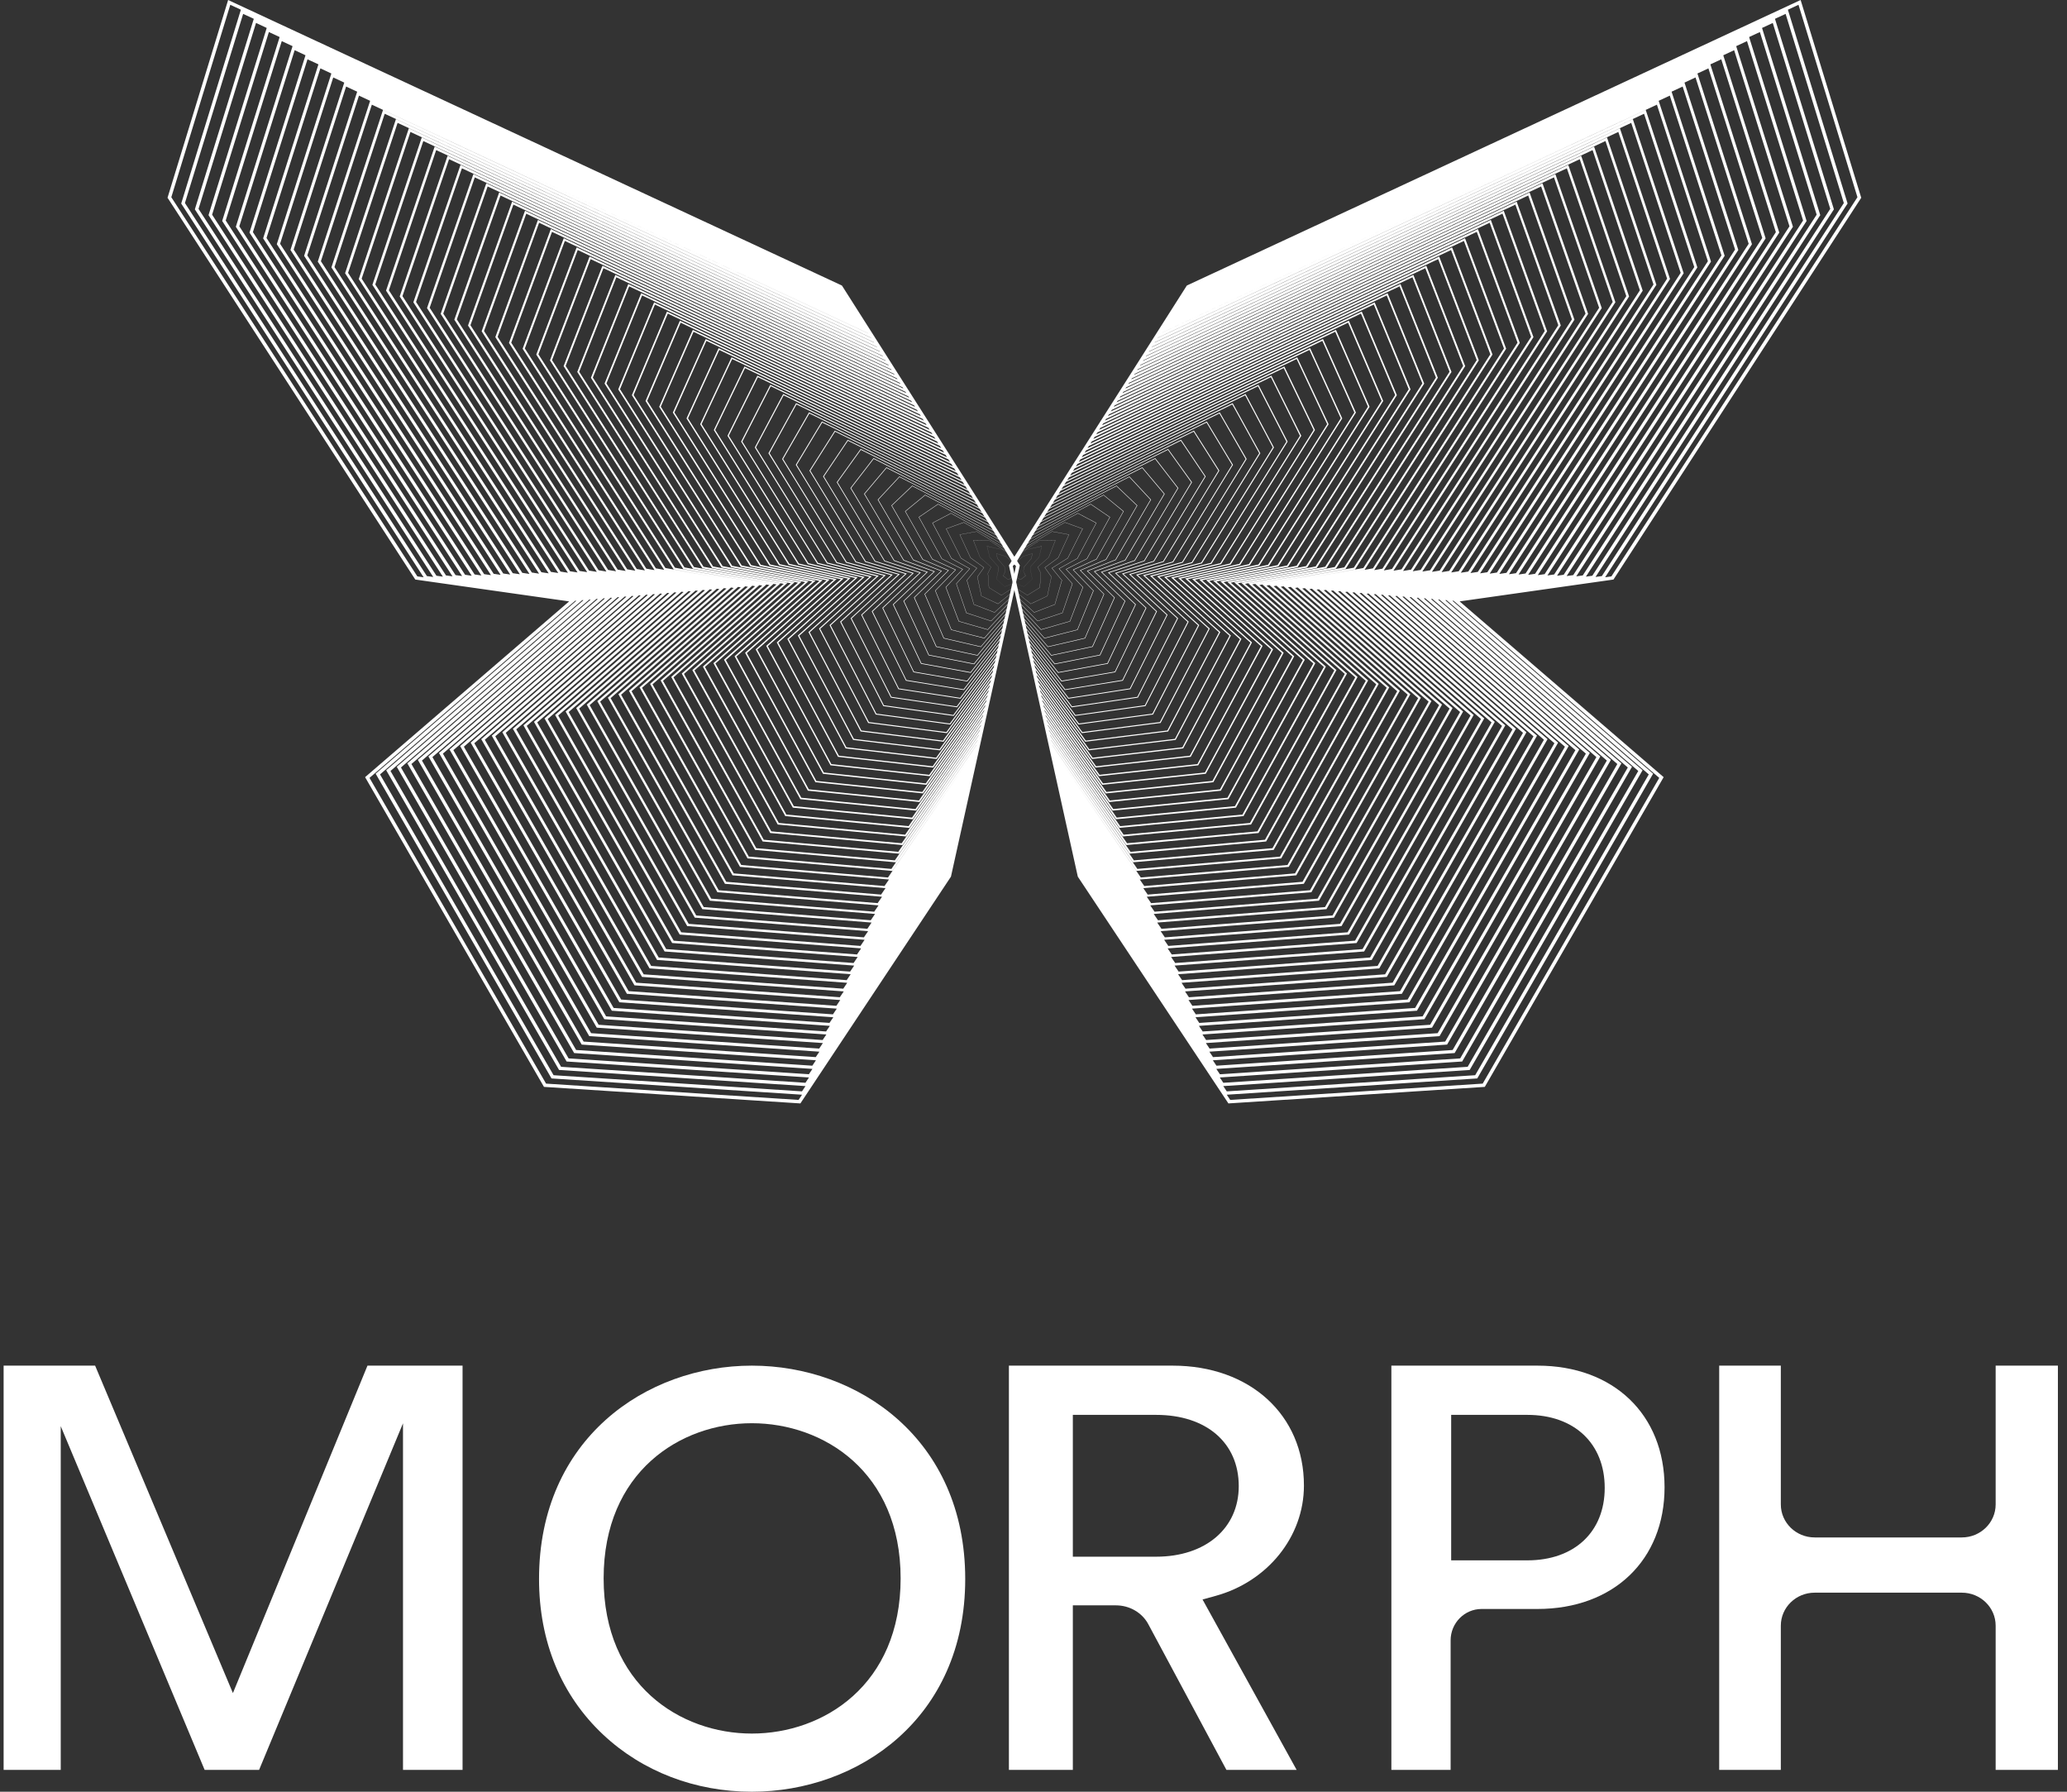 <svg width="60" height="52" viewBox="0 0 60 52" fill="none" xmlns="http://www.w3.org/2000/svg">
<rect x="0" y="0" width="60" height="52" fill="#333333" stroke="none"/>
<path fill-rule="evenodd" clip-rule="evenodd" d="M29.382 16.943L29.168 17.026L28.925 16.807L28.983 16.539L28.973 16.44L28.728 16.167L28.653 15.854L29.1 15.956L29.236 16.064L29.274 16.127L29.391 16.32L29.193 16.145L28.923 16.064L28.922 16.063L28.952 16.208L29.162 16.455L29.183 16.575L29.119 16.71L29.118 16.711L29.266 16.825L29.266 16.825L29.428 16.734L29.416 16.788L29.382 16.943ZM29.349 17.093L29.069 17.274L28.708 17.052L28.678 16.64L28.768 16.456L28.767 16.455L28.451 16.177L28.258 15.686L28.726 15.692L29.198 16.002L29.218 16.033L29.223 16.041L29.234 16.061L29.1 15.955L28.65 15.851L28.651 15.853L28.727 16.168L28.971 16.44L28.981 16.539L28.924 16.807L29.168 17.027L29.381 16.945L29.349 17.093ZM29.316 17.24L28.969 17.522L28.49 17.296L28.374 16.741L28.564 16.472L28.562 16.47L28.175 16.186L27.864 15.517L28.351 15.428L29.134 15.896L29.162 15.94L29.195 15.995L28.727 15.689L28.253 15.682L28.254 15.685L28.449 16.178L28.765 16.456L28.675 16.639L28.705 17.053L28.706 17.054L29.069 17.278L29.07 17.277L29.348 17.097L29.316 17.24ZM29.284 17.386L28.869 17.77L28.272 17.54L28.07 16.841L28.36 16.488L28.357 16.486L27.898 16.196L27.469 15.348L27.977 15.165L29.063 15.778L29.118 15.869L29.129 15.887L28.352 15.423L28.351 15.424L27.857 15.514L27.858 15.516L28.171 16.19L28.557 16.473L28.369 16.739L28.369 16.741L28.486 17.299L28.487 17.299L28.97 17.528L28.971 17.527L29.314 17.248L29.284 17.386ZM29.252 17.53L28.769 18.019L28.055 17.784L27.765 16.942L28.156 16.504L28.152 16.502L27.621 16.205L27.075 15.18L27.604 14.901L28.988 15.656L29.003 15.68L29.052 15.761L29.056 15.767L27.978 15.158L27.976 15.158L27.46 15.345L27.462 15.348L27.893 16.2L27.894 16.201L28.35 16.489L28.062 16.84L28.063 16.842L28.267 17.544L28.268 17.545L28.871 17.778L28.872 17.776L29.282 17.397L29.252 17.53ZM29.22 17.674L28.67 18.267L27.837 18.028L27.461 17.043L27.952 16.52L27.946 16.517L27.344 16.215L26.68 15.011L27.23 14.637L28.911 15.531L28.911 15.532L28.98 15.642L27.604 14.892L27.602 14.893L27.064 15.176L27.065 15.18L27.615 16.211L27.616 16.212L28.143 16.506L27.756 16.94L27.757 16.942L28.048 17.79L28.05 17.791L28.772 18.028L28.773 18.026L29.249 17.546L29.22 17.674ZM29.188 17.817L28.57 18.515L27.619 18.272L27.156 17.143L27.748 16.536L27.741 16.532L27.067 16.224L26.285 14.842L26.856 14.374L28.833 15.405L28.85 15.433L28.901 15.515L27.229 14.626L27.227 14.627L26.667 15.008L26.669 15.011L27.337 16.222L27.339 16.222L27.936 16.523L27.449 17.041L27.45 17.043L27.829 18.036L27.832 18.036L28.673 18.278L28.675 18.276L29.216 17.693L29.188 17.817ZM29.157 17.959L28.47 18.764L27.401 18.516L26.852 17.244L27.544 16.552L27.535 16.548L26.791 16.233L25.891 14.673L26.483 14.11L28.754 15.278L28.821 15.386L26.855 14.36L26.852 14.362L26.27 14.839L26.273 14.843L27.059 16.233L27.061 16.234L27.729 16.539L27.143 17.141L27.145 17.144L27.61 18.281L27.613 18.282L28.574 18.528L28.576 18.525L29.184 17.839L29.157 17.959ZM29.125 18.102L28.37 19.012L27.183 18.76L26.548 17.344L27.34 16.568L27.33 16.564L26.514 16.243L25.496 14.504L26.109 13.846L28.675 15.15L28.737 15.25L28.741 15.256L26.48 14.094L26.477 14.097L25.874 14.671L25.877 14.675L26.781 16.243L26.784 16.244L27.521 16.556L26.837 17.241L26.838 17.245L27.391 18.527L27.394 18.528L28.475 18.778L28.477 18.775L29.151 17.986L29.125 18.102ZM29.094 18.244L28.27 19.26L26.965 19.004L26.244 17.445L27.137 16.584L27.125 16.579L26.237 16.252L25.101 14.335L25.735 13.583L28.594 15.021L28.598 15.027L28.659 15.126L26.105 13.828L26.102 13.832L25.478 14.502L25.48 14.507L26.504 16.254L26.506 16.256L27.314 16.573L26.53 17.341L26.532 17.346L27.172 18.773L27.176 18.773L28.376 19.028L28.379 19.024L29.119 18.132L29.094 18.244ZM29.063 18.386L28.171 19.508L26.747 19.248L25.94 17.546L26.933 16.599L26.919 16.595L25.96 16.261L24.707 14.166L25.361 13.319L28.514 14.893L28.578 14.995L25.731 13.562L25.727 13.567L25.081 14.334L25.084 14.338L26.226 16.265L26.229 16.266L27.107 16.59L26.224 17.442L26.226 17.447L26.954 19.018L26.958 19.019L28.277 19.278L28.28 19.274L29.086 18.278L29.063 18.386ZM29.031 18.527L28.071 19.757L26.529 19.492L25.635 17.646L26.729 16.616L26.713 16.61L25.683 16.271L24.312 13.997L24.988 13.056L28.433 14.763L28.462 14.809L28.496 14.863L25.356 13.296L25.352 13.302L24.685 14.165L24.688 14.17L25.948 16.276L25.951 16.277L26.899 16.607L25.918 17.542L26.734 19.264L26.739 19.265L28.178 19.528L28.182 19.523L29.054 18.424L29.031 18.527ZM29 18.668L27.971 20.005L26.311 19.736L25.331 17.747L26.525 16.631L26.508 16.626L25.406 16.28L23.917 13.829L24.614 12.792L28.352 14.634L28.413 14.732L24.982 13.03L24.977 13.037L24.288 13.997L24.292 14.002L25.67 16.287L25.673 16.288L26.692 16.624L25.611 17.642L25.614 17.648L26.516 19.509L26.52 19.51L28.079 19.778L28.083 19.773L29.022 18.57L29 18.668ZM28.969 18.809L27.871 20.253L26.093 19.98L25.026 17.848L26.322 16.647L26.303 16.641L25.13 16.289L23.523 13.66L24.241 12.528L28.271 14.505L28.287 14.531L28.292 14.539L28.331 14.6L24.607 12.765L24.602 12.772L23.892 13.828L23.895 13.834L25.392 16.298L25.396 16.299L26.484 16.641L25.305 17.742L25.308 17.749L26.297 19.755L26.302 19.756L27.981 20.027L27.984 20.022L28.99 18.716L28.969 18.809ZM28.938 18.951L27.771 20.501L25.875 20.224L24.722 17.948L26.118 16.663L24.852 16.299L23.128 13.491L23.867 12.264L28.189 14.375L28.197 14.388L28.247 14.468L24.232 12.499L24.227 12.507L23.496 13.659L23.499 13.665L25.114 16.309L25.119 16.31L26.277 16.657L24.998 17.843L25.002 17.85L26.078 20.001L26.084 20.002L27.881 20.278L27.886 20.272L28.957 18.861L28.938 18.951ZM28.906 19.092L27.672 20.75L25.657 20.468L24.418 18.049L25.914 16.679L25.892 16.672L24.576 16.308L22.733 13.322L23.494 12.001L28.107 14.245L28.131 14.283L28.165 14.336L23.858 12.233L23.852 12.242L23.099 13.491L23.103 13.497L24.836 16.32L24.841 16.321L26.07 16.674L24.692 17.943L24.696 17.951L25.859 20.246L25.865 20.247L27.783 20.527L27.787 20.521L28.925 19.007L28.906 19.092ZM28.875 19.233L27.572 20.998L25.44 20.712L24.114 18.149L25.711 16.695L25.686 16.688L24.299 16.318L22.339 13.153L23.12 11.737L28.025 14.115L28.053 14.16L28.081 14.204L23.483 11.967L23.477 11.977L22.703 13.322L22.707 13.329L24.558 16.33L24.564 16.332L25.862 16.691L24.386 18.043L24.39 18.051L25.64 20.492L25.647 20.493L27.683 20.778L27.688 20.771L28.893 19.152L28.875 19.233ZM28.844 19.374L27.472 21.246L25.222 20.956L23.809 18.25L25.507 16.71L25.481 16.703L24.022 16.327L21.944 12.984L22.747 11.474L27.943 13.985L27.993 14.064L27.997 14.071L23.108 11.701L23.102 11.713L22.306 13.154L22.31 13.161L24.281 16.341L24.286 16.343L25.654 16.708L24.079 18.143L24.084 18.153L25.421 20.738L25.428 20.738L27.585 21.027L27.59 21.021L28.861 19.297L28.844 19.374ZM28.813 19.514L27.372 21.494L25.004 21.2L23.505 18.35L25.303 16.726L23.745 16.336L21.549 12.816L22.373 11.21L27.861 13.855L27.897 13.913L27.913 13.938L22.734 11.435L21.91 12.986L21.914 12.992L24.003 16.352L24.009 16.354L25.447 16.725L23.773 18.243L23.778 18.253L25.202 20.983L25.21 20.984L27.486 21.277L27.491 21.27L28.828 19.443L28.813 19.514ZM28.782 19.655L27.273 21.743L24.786 21.444L23.201 18.451L25.099 16.742L25.07 16.735L23.468 16.345L21.155 12.646L22 10.947L27.778 13.725L27.829 13.805L22.359 11.169L22.352 11.183L21.513 12.817L21.518 12.824L23.725 16.363L23.731 16.364L25.239 16.742L23.466 18.344L23.472 18.354L24.983 21.229L24.992 21.23L27.387 21.527L27.393 21.52L28.796 19.588L28.782 19.655ZM28.75 19.796L27.173 21.991L24.568 21.688L22.897 18.552L24.896 16.757L24.864 16.75L23.191 16.355L20.76 12.478L21.626 10.683L27.696 13.594L27.745 13.672L21.984 10.903L21.977 10.918L21.117 12.648L21.122 12.656L23.447 16.374L23.454 16.375L25.032 16.759L23.16 18.444L23.166 18.455L24.764 21.474L24.773 21.475L27.288 21.777L27.294 21.769L28.765 19.733L28.75 19.796ZM28.719 19.937L27.073 22.239L24.35 21.932L22.593 18.652L24.692 16.773L22.914 16.364L20.365 12.309L21.253 10.419L27.613 13.464L27.614 13.466L27.661 13.54L21.61 10.637L21.602 10.653L20.721 12.48L20.725 12.488L23.169 16.385L23.176 16.386L24.825 16.776L22.854 18.544L22.86 18.556L24.546 21.72L24.555 21.721L27.189 22.027L27.195 22.019L28.732 19.878L28.719 19.937ZM28.688 20.077L26.973 22.487L24.132 22.176L22.288 18.753L24.489 16.789L24.453 16.781L22.637 16.374L19.971 12.14L20.879 10.156L27.53 13.333L27.577 13.407L21.235 10.371L21.227 10.388L20.324 12.312L20.329 12.32L22.891 16.396L22.899 16.397L24.617 16.793L22.547 18.645L22.554 18.657L24.326 21.965L24.336 21.966L27.09 22.277L27.096 22.268L28.7 20.024L28.688 20.077ZM28.657 20.217L26.873 22.736L23.914 22.42L21.984 18.853L24.285 16.805L24.248 16.797L22.36 16.383L19.576 11.971L20.505 9.892L27.447 13.202L27.492 13.274L20.86 10.105L20.852 10.123L19.928 12.143L19.933 12.151L22.613 16.406L22.621 16.408L24.409 16.809L22.241 18.745L22.248 18.758L24.108 22.211L24.118 22.212L26.991 22.527L26.998 22.518L28.668 20.169L28.657 20.217ZM28.626 20.358L26.773 22.984L23.696 22.664L21.68 18.954L24.082 16.821L24.042 16.812L22.084 16.392L19.181 11.802L20.132 9.629L27.364 13.072L27.407 13.14L20.485 9.84L20.477 9.858L19.531 11.974L19.537 11.983L22.335 16.417L22.344 16.419L24.202 16.827L21.934 18.845L21.942 18.858L23.889 22.457L23.899 22.458L26.892 22.777L26.899 22.768L28.636 20.313L28.626 20.358ZM28.595 20.499L26.674 23.232L23.478 22.908L21.376 19.055L23.878 16.836L23.837 16.828L21.807 16.402L18.787 11.633L19.758 9.365L27.281 12.941L27.323 13.007L20.111 9.574L20.102 9.593L19.135 11.806L19.14 11.815L22.058 16.428L22.066 16.43L23.994 16.843L21.628 18.945L21.636 18.959L23.67 22.702L23.681 22.703L26.794 23.027L26.8 23.017L28.604 20.458L28.595 20.499ZM28.564 20.639L26.574 23.481L23.26 23.152L21.071 19.156L23.674 16.852L21.53 16.411L18.392 11.464L19.385 9.101L27.198 12.811L27.198 12.811L27.238 12.874L19.736 9.308L19.727 9.328L18.738 11.637L18.744 11.647L21.78 16.439L21.789 16.441L23.787 16.86L21.322 19.046L21.33 19.06L23.451 22.948L26.694 23.277L26.702 23.267L28.572 20.604L28.564 20.639ZM28.533 20.78L26.474 23.729L23.042 23.396L20.767 19.256L23.471 16.868L21.253 16.42L17.997 11.296L19.011 8.838L27.115 12.68L27.154 12.741L19.361 9.042L19.352 9.063L18.342 11.469L18.348 11.478L21.502 16.45L23.579 16.877L21.015 19.146L21.024 19.161L23.232 23.194L26.596 23.527L26.603 23.516L28.54 20.748L28.533 20.78ZM28.501 20.92L26.374 23.977L22.825 23.64L20.463 19.356L23.267 16.884L20.976 16.429L17.603 11.127L18.638 8.574L27.032 12.55L27.069 12.608L18.987 8.776L17.946 11.3L17.952 11.31L21.224 16.461L23.372 16.894L20.709 19.246L20.718 19.262L23.013 23.439L23.026 23.441L26.497 23.777L26.505 23.765L28.507 20.894L28.501 20.92ZM28.471 21.061L26.274 24.225L22.607 23.884L20.158 19.457L23.064 16.899L23.015 16.89L20.699 16.439L17.208 10.958L18.264 8.311L26.949 12.418L26.984 12.475L18.612 8.51L18.603 8.533L17.549 11.132L17.556 11.142L20.946 16.472L20.956 16.474L23.164 16.911L20.402 19.346L20.412 19.363L22.795 23.685L22.807 23.686L26.398 24.027L26.405 24.015L28.475 21.039L28.471 21.061ZM28.439 21.202L26.174 24.473L22.389 24.128L19.854 19.558L22.86 16.915L20.422 16.448L16.813 10.789L17.891 8.047L26.865 12.288L26.899 12.341L18.238 8.244L18.228 8.268L17.153 10.963L17.159 10.974L20.669 16.483L20.679 16.485L22.956 16.928L20.096 19.447L20.105 19.463L22.576 23.93L22.589 23.931L26.299 24.276L26.307 24.265L28.443 21.184L28.439 21.202ZM28.408 21.342L26.075 24.722L22.171 24.372L19.55 19.658L22.656 16.931L20.145 16.457L16.419 10.62L17.517 7.783L26.782 12.158L26.815 12.208L17.863 7.978L17.853 8.003L16.756 10.795L16.763 10.805L20.391 16.493L20.401 16.495L22.749 16.945L19.79 19.547L19.799 19.564L22.357 24.176L22.37 24.177L26.2 24.526L26.208 24.514L28.411 21.329L28.408 21.342ZM28.377 21.482L25.975 24.97L21.953 24.616L19.246 19.759L22.453 16.946L19.869 16.467L16.024 10.452L17.144 7.52L26.699 12.026L26.73 12.075L17.488 7.712L17.478 7.738L16.36 10.626L16.367 10.637L20.113 16.505L20.124 16.506L22.541 16.962L19.483 19.647L19.494 19.665L22.138 24.422L22.152 24.423L26.101 24.776L26.11 24.764L28.379 21.474L28.377 21.482ZM28.346 21.623L25.875 25.218L21.735 24.86L18.941 19.86L22.248 16.963L22.334 16.979L19.177 19.747L19.187 19.766L21.919 24.667L21.934 24.668L26.002 25.026L26.011 25.014L28.347 21.618L28.346 21.623ZM25.776 25.467L21.517 25.104L18.637 19.96L22.043 16.981L22.126 16.996L18.87 19.848L18.881 19.867L21.7 24.913L21.715 24.914L25.903 25.276L25.913 25.263L28.217 21.906L25.776 25.467ZM25.675 25.715L21.299 25.348L18.333 20.061L21.837 16.998L21.919 17.013L18.564 19.948L18.575 19.968L21.481 25.159L21.497 25.16L25.804 25.526L25.814 25.512L26.27 24.846L25.675 25.715ZM25.576 25.963L21.081 25.592L18.029 20.161L21.631 17.016L21.711 17.03L18.258 20.048L18.269 20.069L21.263 25.404L21.278 25.405L25.704 25.776L25.576 25.963ZM25.476 26.211L20.863 25.837L17.724 20.262L21.425 17.033L21.503 17.047L17.951 20.148L17.963 20.169L21.043 25.65L25.603 26.026L25.476 26.211ZM25.376 26.46L20.645 26.081L17.42 20.363L21.22 17.05L21.296 17.064L17.645 20.249L17.657 20.27L20.825 25.895L25.501 26.276L25.376 26.46ZM25.276 26.708L20.427 26.325L17.116 20.463L21.014 17.068L21.088 17.081L17.339 20.349L17.351 20.371L20.606 26.141L20.623 26.142L25.4 26.525L25.276 26.708ZM25.177 26.956L20.21 26.569L16.811 20.564L20.809 17.085L20.881 17.098L17.032 20.449L17.045 20.472L20.387 26.387L20.404 26.388L25.299 26.775L25.177 26.956ZM25.077 27.204L19.991 26.812L16.507 20.664L20.603 17.103L20.673 17.114L16.726 20.549L16.739 20.573L20.168 26.632L20.186 26.634L25.199 27.025L25.077 27.204ZM24.977 27.453L19.774 27.057L16.203 20.765L20.398 17.12L20.465 17.131L16.419 20.65L19.949 26.878L19.968 26.879L25.097 27.275L24.977 27.453ZM24.877 27.701L19.556 27.301L15.899 20.866L20.192 17.138L20.258 17.148L16.113 20.75L16.127 20.775L19.73 27.123L19.749 27.125L24.996 27.524L24.877 27.701ZM24.777 27.949L19.338 27.545L15.594 20.966L19.987 17.155L20.05 17.166L15.806 20.85L15.821 20.875L19.511 27.369L19.531 27.37L24.896 27.774L24.777 27.949ZM24.677 28.198L19.12 27.789L15.29 21.067L19.781 17.173L19.843 17.182L15.5 20.95L15.515 20.976L19.292 27.615L19.312 27.616L24.794 28.024L24.677 28.198ZM24.578 28.446L18.902 28.033L14.986 21.168L19.576 17.19L19.635 17.199L15.194 21.051L15.209 21.077L19.073 27.86L19.094 27.862L24.693 28.274L24.578 28.446ZM24.478 28.694L18.684 28.277L14.681 21.268L19.37 17.207L19.428 17.216L14.888 21.151L18.855 28.106L18.875 28.107L24.592 28.523L24.478 28.694ZM24.378 28.942L18.466 28.52L14.377 21.369L19.164 17.225L19.22 17.233L14.581 21.251L14.597 21.279L18.636 28.352L24.492 28.773L24.378 28.942ZM24.278 29.191L18.248 28.765L14.073 21.469L18.959 17.242L19.012 17.25L14.275 21.352L14.291 21.38L18.417 28.597L24.39 29.023L24.278 29.191ZM24.178 29.439L18.03 29.009L13.769 21.57L18.754 17.259L18.805 17.267L13.969 21.452L13.985 21.48L18.198 28.843L18.22 28.844L24.29 29.273L24.178 29.439ZM24.078 29.687L17.812 29.253L13.465 21.671L18.548 17.276L18.597 17.284L13.662 21.552L13.679 21.581L17.979 29.088L18.002 29.09L24.189 29.523L24.078 29.687ZM23.979 29.936L17.594 29.497L13.16 21.771L18.343 17.294L18.389 17.301L13.356 21.652L13.373 21.682L17.76 29.334L17.783 29.335L24.088 29.773L23.979 29.936ZM23.879 30.184L17.376 29.741L12.856 21.872L18.137 17.311L18.182 17.318L13.049 21.752L13.067 21.783L17.541 29.579L17.565 29.581L23.987 30.023L23.879 30.184ZM23.779 30.432L17.159 29.985L12.552 21.972L17.932 17.329L17.974 17.335L12.743 21.853L12.761 21.884L17.322 29.825L17.346 29.827L23.886 30.272L23.779 30.432ZM23.679 30.68L16.941 30.229L12.248 22.073L17.726 17.346L17.767 17.352L12.436 21.953L12.454 21.985L17.104 30.071L17.128 30.072L23.785 30.522L23.679 30.68ZM23.58 30.929L16.723 30.473L11.943 22.173L17.52 17.363L17.559 17.369L12.13 22.053L12.148 22.086L16.885 30.316L16.909 30.318L23.684 30.772L23.58 30.929ZM23.48 31.177L16.505 30.717L11.639 22.274L17.315 17.381L17.352 17.386L11.823 22.154L11.843 22.186L16.666 30.562L16.691 30.564L23.583 31.022L23.48 31.177ZM23.38 31.425L16.287 30.961L11.335 22.375L17.11 17.398L17.144 17.403L11.517 22.254L11.536 22.287L16.447 30.807L16.473 30.809L23.482 31.271L23.38 31.425ZM23.28 31.674L16.069 31.205L11.031 22.475L16.904 17.415L16.936 17.42L11.211 22.354L11.23 22.388L16.228 31.053L23.381 31.521L23.28 31.674ZM23.18 31.922L15.851 31.449L10.726 22.576L16.699 17.433L16.729 17.437L10.904 22.454L16.009 31.299L23.281 31.771L23.18 31.922ZM11.288 8.425L12.661 4.356L25.701 10.458L25.713 10.475L12.992 4.521L11.602 8.604L11.612 8.618L16.765 16.614L16.546 16.579L11.288 8.425ZM16.269 16.588L10.893 8.256L12.288 4.093L25.618 10.327L25.628 10.342L12.617 4.255L12.604 4.294L11.206 8.435L11.216 8.45L16.486 16.623L16.269 16.588ZM15.992 16.597L10.498 8.088L11.914 3.829L25.535 10.196L25.544 10.209L12.243 3.989L12.229 4.029L10.81 8.266L10.819 8.281L16.206 16.631L15.992 16.597ZM15.715 16.607L10.104 7.919L11.541 3.566L25.452 10.065L25.459 10.075L11.868 3.723L11.854 3.764L10.414 8.098L10.423 8.113L15.927 16.64L15.715 16.607ZM15.438 16.616L9.709 7.75L11.167 3.302L25.369 9.934L25.374 9.942L11.493 3.457L11.479 3.5L10.017 7.93L10.027 7.945L15.648 16.649L15.438 16.616ZM15.161 16.625L9.315 7.581L10.794 3.038L25.286 9.803L25.289 9.809L11.118 3.191L9.62 7.761L9.631 7.777L15.369 16.657L15.161 16.625ZM14.884 16.635L8.92 7.412L10.42 2.775L10.744 2.926L9.224 7.593L9.235 7.609L15.09 16.666L14.884 16.635ZM14.608 16.644L8.525 7.243L10.047 2.511L10.368 2.661L8.828 7.424L8.838 7.441L14.81 16.674L14.608 16.644ZM14.33 16.653L8.13 7.075L9.673 2.248L9.993 2.397L8.431 7.255L8.442 7.272L14.531 16.683L14.33 16.653ZM14.054 16.663L7.736 6.906L9.3 1.984L9.618 2.133L9.605 2.175L8.035 7.087L8.046 7.104L14.252 16.692L14.054 16.663ZM13.777 16.672L7.341 6.737L8.926 1.721L9.243 1.868L9.23 1.91L7.638 6.918L7.65 6.936L13.973 16.701L13.777 16.672ZM13.5 16.681L6.947 6.568L8.553 1.457L8.868 1.604L8.855 1.645L7.242 6.75L7.253 6.767L13.693 16.71L13.5 16.681ZM13.223 16.691L6.552 6.399L8.179 1.193L8.492 1.339L8.48 1.38L6.846 6.581L6.857 6.599L13.414 16.718L13.223 16.691ZM12.946 16.7L6.157 6.23L7.805 0.93L8.117 1.075L8.105 1.115L6.449 6.413L6.461 6.431L13.135 16.727L12.946 16.7ZM12.669 16.709L5.763 6.062L7.432 0.666L7.742 0.811L7.73 0.85L6.053 6.244L6.065 6.263L12.856 16.736L12.669 16.709ZM12.392 16.719L5.368 5.892L7.058 0.403L7.367 0.546L7.355 0.585L5.656 6.076L5.668 6.094L12.576 16.745L12.392 16.719ZM12.115 16.728L4.973 5.724L6.685 0.139L6.992 0.282L5.26 5.907L5.272 5.926L12.297 16.754L12.115 16.728ZM25.202 9.673L25.204 9.676L13.902 4.4L25.202 9.673ZM25.119 9.542L25.119 9.542L23.686 8.873L25.119 9.542ZM25.798 10.609L13.367 4.787L13.354 4.824L11.999 8.772L12.008 8.787L17.045 16.605L16.823 16.57L11.682 8.594L13.035 4.62L25.785 10.588L25.798 10.609ZM25.882 10.742L13.741 5.053L13.729 5.089L12.395 8.941L12.404 8.955L17.324 16.597L17.099 16.56L12.077 8.763L13.408 4.884L25.868 10.719L25.882 10.742ZM25.967 10.875L14.116 5.319L14.104 5.354L12.792 9.109L12.801 9.123L17.603 16.588L17.376 16.55L12.472 8.932L13.782 5.147L25.951 10.85L25.967 10.875ZM26.052 11.009L14.491 5.585L14.478 5.619L13.188 9.278L13.197 9.291L17.883 16.58L17.653 16.541L12.867 9.101L14.155 5.411L26.034 10.98L26.052 11.009ZM26.137 11.142L14.865 5.851L14.854 5.884L13.585 9.447L13.593 9.459L18.162 16.571L17.93 16.532L13.261 9.27L14.529 5.674L26.117 11.111L26.137 11.142ZM26.222 11.275L15.24 6.116L13.981 9.615L18.442 16.563L18.207 16.523L13.656 9.438L14.902 5.938L26.2 11.242L26.222 11.275ZM26.306 11.408L15.615 6.383L14.378 9.784L14.386 9.796L18.721 16.555L18.484 16.514L14.05 9.607L15.276 6.202L26.284 11.373L26.306 11.408ZM26.391 11.542L15.989 6.648L15.978 6.679L14.774 9.952L14.782 9.964L19 16.546L18.761 16.504L14.445 9.776L15.649 6.465L26.367 11.504L26.391 11.542ZM26.476 11.675L16.364 6.914L16.353 6.944L15.171 10.12L15.178 10.132L19.279 16.537L19.292 16.539L19.635 16.601L19.038 16.495L14.84 9.945L16.023 6.729L26.45 11.634L26.476 11.675ZM26.56 11.808L16.739 7.18L16.728 7.208L15.567 10.289L15.574 10.301L19.557 16.526L19.569 16.528L20.782 16.75L19.315 16.485L15.235 10.114L16.396 6.992L26.533 11.765L26.56 11.808ZM26.645 11.941L17.113 7.446L17.103 7.473L15.964 10.458L15.971 10.469L19.835 16.515L19.847 16.517L21.896 16.898L19.592 16.476L15.629 10.283L16.77 7.256L26.616 11.896L26.645 11.941ZM29.428 16.731L29.266 16.823L29.121 16.71L29.185 16.575L29.163 16.454L28.954 16.207L28.924 16.066L29.192 16.146L29.395 16.326L29.406 16.345L29.491 16.429L29.428 16.731ZM29.593 16.39L24.44 8.288L24.427 8.281L6.622 0L4.863 5.739L4.876 5.758L12.055 16.82L12.078 16.823L16.521 17.454L10.598 22.555L10.618 22.59L15.79 31.544L23.233 32.024L23.249 32L27.604 25.442L29.604 16.407L29.593 16.39Z" fill="white"/>
<path fill-rule="evenodd" clip-rule="evenodd" d="M29.474 16.787L29.462 16.734L29.624 16.825L29.625 16.825L29.772 16.711L29.772 16.71L29.707 16.575L29.729 16.455L29.938 16.208L29.969 16.063L29.967 16.064L29.697 16.145L29.499 16.32L29.616 16.127L29.654 16.064L29.791 15.956L30.238 15.854L30.162 16.167L29.918 16.439L29.908 16.54L29.965 16.807L29.723 17.026L29.508 16.943L29.474 16.787ZM29.509 16.944L29.723 17.027L29.966 16.807L29.909 16.539L29.919 16.44L30.163 16.168L30.24 15.853L30.24 15.851L29.79 15.955L29.656 16.061L29.668 16.041L29.673 16.033L29.692 16.001L30.164 15.692L30.632 15.686L30.439 16.177L30.123 16.455L30.122 16.456L30.212 16.64L30.182 17.051L29.821 17.274L29.541 17.093L29.509 16.944ZM29.542 17.097L29.82 17.277L29.821 17.278L30.184 17.054L30.186 17.053L30.215 16.639L30.126 16.456L30.442 16.178L30.636 15.684L30.637 15.682L30.163 15.689L29.695 15.995L29.729 15.94L29.756 15.896L30.539 15.428L31.026 15.517L30.715 16.186L30.328 16.47L30.326 16.472L30.517 16.741L30.4 17.296L29.921 17.522L29.574 17.24L29.542 17.097ZM29.576 17.247L29.919 17.527L29.92 17.528L30.403 17.299L30.404 17.299L30.521 16.741L30.522 16.739L30.333 16.473L30.719 16.19L31.032 15.516L31.033 15.514L30.539 15.423L30.538 15.423L29.761 15.887L29.772 15.869L29.827 15.778L30.913 15.164L31.421 15.348L30.992 16.196L30.533 16.486L30.53 16.488L30.821 16.841L30.618 17.54L30.021 17.77L29.606 17.386L29.576 17.247ZM29.609 17.397L30.018 17.776L30.019 17.778L30.622 17.545L30.623 17.544L30.828 16.841L30.828 16.84L30.54 16.489L30.996 16.201L30.997 16.2L31.429 15.348L31.43 15.345L30.914 15.158L30.912 15.158L29.834 15.767L29.838 15.761L29.888 15.68L29.902 15.656L31.287 14.901L31.816 15.18L31.269 16.205L30.738 16.502L30.734 16.504L31.125 16.942L30.836 17.784L30.121 18.019L29.638 17.53L29.609 17.397ZM29.642 17.546L30.117 18.026L30.118 18.028L30.84 17.791L30.842 17.79L31.134 16.942L31.134 16.94L30.747 16.506L31.274 16.211L31.275 16.211L31.825 15.18L31.827 15.176L31.289 14.893L31.287 14.892L29.911 15.642L29.979 15.531L29.979 15.531L31.66 14.637L32.21 15.011L31.546 16.214L30.944 16.517L30.938 16.52L31.429 17.043L31.054 18.028L30.22 18.267L29.67 17.674L29.642 17.546ZM29.674 17.693L30.215 18.276L30.217 18.278L31.059 18.036L31.061 18.036L31.44 17.043L31.441 17.041L30.954 16.523L31.551 16.222L31.553 16.222L32.221 15.012L32.223 15.008L31.663 14.627L31.661 14.626L29.989 15.515L30.04 15.433L30.057 15.405L32.034 14.373L32.605 14.842L31.823 16.224L31.149 16.533L31.142 16.536L31.733 17.143L31.271 18.272L30.32 18.515L29.702 17.817L29.674 17.693ZM29.707 17.839L30.314 18.525L30.316 18.528L31.277 18.282L31.28 18.281L31.746 17.144L31.747 17.141L31.162 16.54L31.829 16.234L31.831 16.233L32.617 14.843L32.62 14.839L32.038 14.363L32.036 14.36L30.069 15.386L30.136 15.278L32.408 14.11L32.999 14.673L32.099 16.233L31.355 16.548L31.346 16.552L32.038 17.244L31.489 18.516L30.42 18.764L29.733 17.959L29.707 17.839ZM29.739 17.986L30.413 18.775L30.415 18.778L31.496 18.528L31.499 18.527L32.052 17.245L32.053 17.241L31.369 16.556L32.107 16.244L32.109 16.243L33.013 14.675L33.016 14.671L32.413 14.097L32.41 14.094L30.149 15.256L30.154 15.25L30.216 15.15L32.782 13.846L33.394 14.504L32.376 16.243L31.56 16.564L31.55 16.568L32.342 17.344L31.707 18.76L30.52 19.012L29.765 18.102L29.739 17.986ZM29.771 18.132L30.511 19.024L30.514 19.028L31.714 18.773L31.718 18.773L32.358 17.346L32.36 17.341L31.576 16.573L32.384 16.255L32.387 16.254L33.41 14.507L33.413 14.502L32.789 13.832L32.785 13.828L30.231 15.126L30.292 15.027L30.296 15.021L33.155 13.583L33.789 14.335L32.653 16.252L31.765 16.579L31.754 16.584L32.647 17.445L31.925 19.004L30.62 19.26L29.796 18.244L29.771 18.132ZM29.804 18.278L30.61 19.274L30.613 19.278L31.932 19.019L31.937 19.018L32.664 17.447L32.666 17.442L31.783 16.59L32.662 16.266L32.665 16.265L33.806 14.339L33.809 14.334L33.163 13.567L33.159 13.562L30.312 14.995L30.376 14.893L33.529 13.319L34.184 14.166L32.93 16.261L31.971 16.595L31.957 16.599L32.951 17.546L32.143 19.248L30.72 19.508L29.828 18.386L29.804 18.278ZM29.836 18.424L30.709 19.523L30.712 19.528L32.151 19.265L32.156 19.264L32.973 17.542L31.991 16.607L32.939 16.277L32.942 16.276L34.202 14.17L34.205 14.165L33.539 13.302L33.534 13.296L30.394 14.863L30.428 14.809L30.457 14.763L33.902 13.055L34.578 13.997L33.207 16.271L32.176 16.61L32.161 16.616L33.255 17.646L32.361 19.492L30.819 19.756L29.859 18.527L29.836 18.424ZM29.868 18.57L30.807 19.773L30.811 19.778L32.37 19.51L32.374 19.509L33.276 17.648L33.279 17.642L32.199 16.624L33.217 16.288L33.22 16.287L34.598 14.002L34.602 13.996L33.913 13.037L33.909 13.03L30.477 14.732L30.538 14.634L34.276 12.792L34.973 13.829L33.484 16.28L32.382 16.626L32.365 16.631L33.559 17.747L32.579 19.736L30.919 20.005L29.89 18.668L29.868 18.57ZM29.901 18.715L30.906 20.022L30.91 20.027L32.588 19.756L32.593 19.755L33.582 17.749L33.585 17.742L32.406 16.64L33.495 16.299L33.498 16.298L34.995 13.834L34.998 13.828L34.289 12.772L34.283 12.764L30.56 14.6L30.598 14.539L30.603 14.531L30.619 14.504L34.649 12.528L35.367 13.66L33.761 16.289L32.587 16.642L32.568 16.647L33.864 17.848L32.797 19.98L31.019 20.253L29.921 18.809L29.901 18.715ZM29.933 18.861L31.005 20.272L31.009 20.278L32.806 20.002L32.812 20.001L33.888 17.85L33.892 17.843L32.613 16.657L33.772 16.31L33.776 16.309L35.391 13.665L35.395 13.659L34.664 12.507L34.658 12.498L30.643 14.468L30.693 14.388L30.701 14.375L35.023 12.264L35.762 13.491L34.038 16.299L32.772 16.663L34.168 17.948L33.015 20.224L31.119 20.501L29.953 18.951L29.933 18.861ZM29.965 19.007L31.103 20.521L31.108 20.528L33.025 20.247L33.031 20.246L34.194 17.951L34.198 17.943L32.821 16.674L34.049 16.321L34.054 16.32L35.787 13.497L35.791 13.491L35.038 12.242L35.033 12.233L30.726 14.336L30.759 14.284L30.783 14.245L35.397 12.001L36.157 13.322L34.315 16.308L32.998 16.672L32.976 16.678L34.472 18.049L33.233 20.468L31.218 20.75L29.984 19.092L29.965 19.007ZM29.997 19.152L31.202 20.771L31.207 20.777L33.243 20.493L33.25 20.492L34.5 18.052L34.505 18.043L33.028 16.691L34.327 16.332L34.332 16.33L36.183 13.329L36.188 13.322L35.413 11.977L35.407 11.967L30.809 14.203L30.837 14.16L30.865 14.115L35.77 11.738L36.552 13.153L34.592 16.317L33.204 16.688L33.179 16.695L34.776 18.149L33.451 20.712L31.318 20.998L30.015 19.233L29.997 19.152ZM30.029 19.297L31.3 21.021L31.305 21.027L33.462 20.738L33.469 20.738L34.806 18.152L34.811 18.143L33.236 16.708L34.604 16.343L34.61 16.341L36.58 13.161L36.584 13.154L35.788 11.713L35.782 11.701L30.893 14.071L30.897 14.064L30.947 13.985L36.144 11.474L36.946 12.984L34.868 16.327L33.409 16.703L33.383 16.71L35.081 18.25L33.669 20.956L31.418 21.246L30.046 19.374L30.029 19.297ZM30.061 19.443L31.399 21.27L31.404 21.277L33.68 20.984L33.688 20.983L35.112 18.253L35.117 18.243L33.443 16.725L34.882 16.353L34.888 16.352L36.976 12.992L36.98 12.986L36.157 11.435L30.977 13.938L30.993 13.913L31.03 13.855L36.517 11.21L37.341 12.816L35.145 16.336L33.587 16.726L35.385 18.351L33.886 21.2L31.518 21.494L30.077 19.514L30.061 19.443ZM30.094 19.588L31.498 21.52L31.503 21.527L33.899 21.23L33.907 21.229L35.418 18.354L35.424 18.344L33.651 16.742L35.159 16.364L35.165 16.363L37.372 12.824L37.377 12.817L36.538 11.183L36.531 11.169L31.061 13.805L31.112 13.724L36.891 10.947L37.735 12.647L35.422 16.345L33.821 16.735L33.79 16.742L35.689 18.451L34.105 21.444L31.618 21.743L30.108 19.655L30.094 19.588ZM30.126 19.733L31.597 21.769L31.602 21.777L34.117 21.475L34.126 21.474L35.724 18.455L35.73 18.444L33.858 16.759L35.437 16.375L35.443 16.374L37.768 12.656L37.773 12.648L36.913 10.918L36.906 10.903L31.145 13.672L31.195 13.594L37.264 10.683L38.13 12.478L35.699 16.355L34.026 16.75L33.994 16.757L35.993 18.552L34.322 21.688L31.717 21.991L30.14 19.796L30.126 19.733ZM30.158 19.878L31.695 22.019L31.701 22.027L34.336 21.721L34.345 21.72L36.03 18.556L36.037 18.544L34.066 16.776L35.714 16.386L35.721 16.385L38.165 12.488L38.17 12.48L37.288 10.652L37.281 10.637L31.229 13.54L31.276 13.466L31.277 13.464L37.638 10.419L38.525 12.309L35.976 16.364L34.198 16.773L36.298 18.652L34.54 21.932L31.817 22.239L30.171 19.937L30.158 19.878ZM30.19 20.023L31.794 22.268L31.8 22.277L34.554 21.966L34.563 21.965L36.336 18.657L36.343 18.645L34.274 16.793L35.992 16.397L35.999 16.395L38.561 12.32L38.566 12.311L37.663 10.388L37.655 10.371L31.314 13.407L31.36 13.333L38.011 10.155L38.92 12.14L36.253 16.373L34.437 16.781L34.401 16.789L36.602 18.753L34.758 22.176L31.917 22.487L30.202 20.077L30.19 20.023ZM30.222 20.169L31.892 22.518L31.899 22.527L34.772 22.212L34.782 22.211L36.643 18.758L36.65 18.745L34.481 16.809L36.269 16.408L36.277 16.406L38.957 12.151L38.962 12.143L38.038 10.123L38.03 10.105L31.398 13.274L31.443 13.203L38.385 9.892L39.314 11.971L36.53 16.383L34.642 16.797L34.605 16.805L36.906 18.853L34.976 22.42L32.017 22.736L30.233 20.217L30.222 20.169ZM30.254 20.313L31.991 22.767L31.998 22.777L34.991 22.458L35.001 22.456L36.949 18.858L36.956 18.845L34.688 16.826L36.547 16.419L36.555 16.417L39.353 11.983L39.359 11.974L38.413 9.858L38.405 9.839L31.483 13.14L31.526 13.072L38.758 9.628L39.709 11.802L36.806 16.392L34.848 16.812L34.809 16.82L37.21 18.954L35.194 22.664L32.117 22.984L30.264 20.358L30.254 20.313ZM30.286 20.458L32.09 23.017L32.097 23.027L35.209 22.703L35.22 22.702L37.255 18.959L37.262 18.945L34.896 16.843L36.824 16.43L36.833 16.428L39.75 11.815L39.755 11.806L38.788 9.593L38.779 9.574L31.567 13.007L31.609 12.941L39.132 9.365L40.104 11.633L37.083 16.401L35.053 16.827L35.012 16.836L37.515 19.055L35.412 22.908L32.217 23.232L30.295 20.499L30.286 20.458ZM30.318 20.604L32.188 23.267L32.196 23.277L35.439 22.948L37.561 19.06L37.569 19.046L35.103 16.86L37.101 16.441L37.11 16.439L40.146 11.646L40.152 11.637L39.163 9.328L39.154 9.307L31.652 12.874L31.692 12.811L31.692 12.811L39.505 9.101L40.498 11.464L37.36 16.411L35.216 16.852L37.819 19.155L35.63 23.152L32.316 23.481L30.326 20.639L30.318 20.604ZM30.351 20.748L32.287 23.516L32.295 23.527L35.658 23.194L37.867 19.161L37.875 19.146L35.311 16.877L37.388 16.45L40.542 11.478L40.548 11.469L39.538 9.063L39.529 9.042L31.737 12.741L31.775 12.68L39.879 8.838L40.893 11.296L37.637 16.42L35.419 16.868L38.123 19.256L35.848 23.396L32.416 23.729L30.357 20.78L30.351 20.748ZM30.383 20.894L32.386 23.765L32.393 23.777L35.865 23.441L35.877 23.439L38.173 19.262L38.181 19.246L35.519 16.894L37.666 16.461L40.939 11.31L40.945 11.3L39.903 8.776L31.821 12.608L31.858 12.549L40.253 8.574L41.288 11.127L37.914 16.429L35.623 16.884L38.428 19.356L36.066 23.64L32.516 23.977L30.389 20.92L30.383 20.894ZM30.415 21.038L32.484 24.015L32.492 24.027L36.083 23.686L36.096 23.685L38.479 19.363L38.488 19.346L35.726 16.911L37.934 16.474L37.944 16.471L41.335 11.142L41.341 11.132L40.288 8.533L40.278 8.51L31.906 12.474L31.941 12.418L40.626 8.31L41.682 10.958L38.191 16.439L35.876 16.89L35.827 16.899L38.732 19.457L36.284 23.884L32.616 24.225L30.42 21.061L30.415 21.038ZM30.447 21.184L32.583 24.265L32.591 24.276L36.301 23.931L36.315 23.93L38.785 19.463L38.794 19.447L35.934 16.928L38.211 16.485L38.222 16.482L41.731 10.973L41.737 10.963L40.662 8.268L40.653 8.244L31.991 12.341L32.025 12.288L41 8.047L42.077 10.789L38.468 16.448L36.03 16.915L39.036 19.558L36.501 24.128L32.716 24.473L30.451 21.202L30.447 21.184ZM30.479 21.329L32.682 24.514L32.69 24.526L36.52 24.177L36.533 24.176L39.091 19.564L39.101 19.547L36.141 16.945L38.489 16.495L38.5 16.493L42.127 10.805L42.134 10.795L41.037 8.003L41.028 7.978L32.075 12.208L32.108 12.157L41.373 7.783L42.472 10.62L38.745 16.457L36.234 16.931L39.34 19.658L36.719 24.372L32.816 24.722L30.482 21.342L30.479 21.329ZM30.511 21.473L32.78 24.764L32.789 24.776L36.738 24.423L36.752 24.422L39.397 19.665L39.407 19.647L36.349 16.962L38.766 16.506L38.778 16.504L42.524 10.637L42.531 10.626L41.412 7.738L41.402 7.712L32.16 12.075L32.191 12.027L41.747 7.52L42.866 10.451L39.022 16.467L36.437 16.946L39.645 19.759L36.937 24.616L32.915 24.97L30.513 21.482L30.511 21.473ZM30.543 21.618L32.879 25.013L32.888 25.026L36.956 24.668L36.971 24.667L39.703 19.766L39.713 19.747L36.556 16.979L36.642 16.963L39.949 19.86L37.155 24.861L33.015 25.218L30.544 21.623L30.543 21.618ZM30.673 21.906L32.978 25.263L32.987 25.276L37.175 24.914L37.19 24.913L40.009 19.867L40.02 19.848L36.764 16.996L36.848 16.98L40.253 19.96L37.373 25.104L33.115 25.467L30.673 21.906ZM32.62 24.846L33.077 25.512L33.086 25.526L37.394 25.16L37.409 25.159L40.315 19.968L40.326 19.948L36.971 17.013L37.053 16.998L40.557 20.061L37.591 25.348L33.215 25.715L32.62 24.846ZM33.187 25.776L37.612 25.405L37.628 25.404L40.621 20.068L40.633 20.048L37.179 17.03L37.259 17.015L40.862 20.161L37.809 25.592L33.315 25.963L33.187 25.776ZM33.288 26.026L37.847 25.65L40.927 20.169L40.939 20.148L37.387 17.047L37.465 17.033L41.166 20.262L38.027 25.837L33.414 26.211L33.288 26.026ZM33.389 26.276L38.066 25.895L41.233 20.27L41.245 20.249L37.594 17.064L37.67 17.05L41.47 20.363L38.245 26.081L33.514 26.46L33.389 26.276ZM33.49 26.525L38.267 26.142L38.285 26.141L41.539 20.371L41.552 20.349L37.802 17.081L37.876 17.068L41.775 20.463L38.463 26.325L33.614 26.708L33.49 26.525ZM33.591 26.775L38.486 26.388L38.503 26.387L41.845 20.472L41.858 20.449L38.01 17.098L38.081 17.085L42.078 20.564L38.681 26.569L33.714 26.956L33.591 26.775ZM33.692 27.025L38.704 26.634L38.722 26.632L42.151 20.573L42.164 20.549L38.217 17.114L38.287 17.103L42.383 20.664L38.899 26.812L33.813 27.204L33.692 27.025ZM33.793 27.275L38.922 26.879L38.941 26.878L42.471 20.65L38.425 17.131L38.492 17.12L42.687 20.765L39.117 27.057L33.913 27.453L33.793 27.275ZM33.894 27.525L39.141 27.125L39.16 27.123L42.763 20.774L42.777 20.75L38.632 17.148L38.698 17.137L42.991 20.866L39.334 27.3L34.013 27.701L33.894 27.525ZM33.995 27.774L39.36 27.37L39.379 27.369L43.069 20.875L43.084 20.85L38.84 17.166L38.904 17.155L43.296 20.966L39.552 27.545L34.113 27.949L33.995 27.774ZM34.096 28.024L39.578 27.616L39.598 27.614L43.376 20.976L43.39 20.95L39.048 17.182L39.109 17.172L43.6 21.067L39.77 27.789L34.213 28.198L34.096 28.024ZM34.197 28.274L39.796 27.862L39.817 27.86L43.681 21.077L43.696 21.051L39.255 17.199L39.314 17.19L43.904 21.168L39.988 28.033L34.313 28.446L34.197 28.274ZM34.298 28.523L40.015 28.107L40.036 28.106L44.003 21.151L39.463 17.216L39.52 17.207L44.209 21.268L40.206 28.277L34.412 28.694L34.298 28.523ZM34.399 28.773L40.255 28.352L44.294 21.279L44.309 21.251L39.67 17.233L39.726 17.225L44.513 21.369L40.424 28.52L34.512 28.943L34.399 28.773ZM34.5 29.023L40.473 28.597L44.599 21.38L44.616 21.351L39.878 17.25L39.931 17.242L44.817 21.469L40.642 28.765L34.612 29.191L34.5 29.023ZM34.601 29.273L40.67 28.844L40.692 28.843L44.906 21.48L44.922 21.452L40.086 17.267L40.136 17.259L45.121 21.57L40.86 29.009L34.712 29.439L34.601 29.273ZM34.702 29.523L40.889 29.09L40.911 29.088L45.212 21.581L45.228 21.552L40.293 17.284L40.342 17.277L45.426 21.671L41.078 29.253L34.812 29.688L34.702 29.523ZM34.802 29.773L41.107 29.335L41.13 29.334L45.517 21.682L45.535 21.652L40.501 17.301L40.548 17.294L45.73 21.771L41.296 29.497L34.911 29.936L34.802 29.773ZM34.904 30.023L41.326 29.581L41.349 29.579L45.824 21.783L45.841 21.752L40.708 17.318L40.753 17.311L46.034 21.872L41.514 29.741L35.011 30.184L34.904 30.023ZM35.004 30.272L41.544 29.827L41.568 29.825L46.13 21.884L46.148 21.852L40.916 17.335L40.959 17.329L46.339 21.972L41.732 29.985L35.111 30.432L35.004 30.272ZM35.105 30.522L41.762 30.072L41.787 30.071L46.436 21.985L46.454 21.953L41.123 17.352L41.164 17.346L46.643 22.073L41.95 30.229L35.211 30.68L35.105 30.522ZM35.206 30.772L41.981 30.318L42.006 30.316L46.742 22.086L46.76 22.053L41.331 17.369L41.37 17.363L46.947 22.173L42.167 30.473L35.31 30.929L35.206 30.772ZM35.307 31.022L42.199 30.564L42.225 30.562L47.048 22.186L47.067 22.154L41.539 17.386L41.575 17.381L47.251 22.274L42.386 30.717L35.41 31.177L35.307 31.022ZM35.408 31.271L42.418 30.809L42.443 30.808L47.354 22.287L47.373 22.254L41.746 17.403L41.78 17.398L47.555 22.375L42.603 30.961L35.51 31.425L35.408 31.271ZM35.509 31.521L42.662 31.053L47.66 22.388L47.68 22.354L41.954 17.42L41.986 17.415L47.86 22.475L42.821 31.205L35.61 31.674L35.509 31.521ZM35.61 31.771L42.881 31.299L47.986 22.454L42.161 17.437L42.191 17.433L48.164 22.576L43.039 31.449L35.71 31.922L35.61 31.771ZM42.344 16.579L42.125 16.614L47.279 8.618L47.288 8.604L45.898 4.521L33.177 10.475L33.189 10.457L46.229 4.356L47.602 8.425L42.344 16.579ZM42.404 16.622L47.675 8.45L47.684 8.435L46.286 4.294L46.273 4.255L33.262 10.342L33.272 10.327L46.603 4.093L47.997 8.256L42.621 16.588L42.404 16.622ZM42.684 16.631L48.071 8.281L48.081 8.266L46.661 4.029L46.648 3.989L33.347 10.209L33.355 10.196L46.976 3.829L48.392 8.087L42.898 16.597L42.684 16.631ZM42.963 16.64L48.467 8.113L48.477 8.098L47.036 3.764L47.022 3.723L33.431 10.076L33.438 10.065L47.35 3.566L48.786 7.919L43.175 16.607L42.963 16.64ZM43.242 16.649L48.863 7.945L48.873 7.93L47.411 3.499L47.397 3.457L33.517 9.942L33.521 9.934L47.723 3.302L49.181 7.75L43.452 16.616L43.242 16.649ZM43.522 16.657L49.26 7.777L49.27 7.761L47.772 3.191L33.601 9.809L33.605 9.803L48.096 3.038L49.576 7.581L43.729 16.625L43.522 16.657ZM43.801 16.666L49.656 7.609L49.666 7.593L48.147 2.926L48.47 2.775L49.97 7.412L44.006 16.635L43.801 16.666ZM44.08 16.674L50.052 7.44L50.063 7.424L48.522 2.661L48.843 2.511L50.365 7.243L44.283 16.644L44.08 16.674ZM44.359 16.683L50.448 7.272L50.459 7.255L48.897 2.397L49.217 2.248L50.76 7.075L44.56 16.653L44.359 16.683ZM44.639 16.692L50.845 7.104L50.855 7.087L49.286 2.175L49.272 2.133L49.591 1.984L51.154 6.906L44.837 16.663L44.639 16.692ZM44.918 16.701L51.241 6.936L51.252 6.918L49.661 1.91L49.648 1.868L49.964 1.721L51.549 6.737L45.114 16.672L44.918 16.701ZM45.197 16.71L51.637 6.767L51.648 6.75L50.035 1.645L50.023 1.604L50.338 1.457L51.944 6.568L45.39 16.681L45.197 16.71ZM45.476 16.718L52.033 6.599L52.045 6.581L50.41 1.38L50.398 1.339L50.711 1.193L52.339 6.399L45.667 16.691L45.476 16.718ZM45.755 16.727L52.43 6.431L52.441 6.413L50.785 1.115L50.773 1.075L51.085 0.93L52.733 6.23L45.944 16.7L45.755 16.727ZM46.035 16.736L52.826 6.262L52.838 6.244L51.16 0.85L51.148 0.811L51.459 0.666L53.128 6.061L46.221 16.709L46.035 16.736ZM46.314 16.745L53.222 6.094L53.234 6.076L51.535 0.585L51.523 0.546L51.832 0.403L53.522 5.893L46.498 16.719L46.314 16.745ZM46.593 16.754L53.618 5.926L53.631 5.907L51.898 0.282L52.206 0.139L53.917 5.723L46.775 16.728L46.593 16.754ZM44.988 4.4L33.686 9.675L33.688 9.673L44.988 4.4ZM35.204 8.873L33.771 9.542L33.771 9.542L35.204 8.873ZM33.106 10.588L45.856 4.62L47.208 8.594L42.068 16.569L41.846 16.605L46.882 8.786L46.891 8.772L45.537 4.824L45.524 4.787L33.093 10.609L33.106 10.588ZM33.022 10.719L45.482 4.884L46.813 8.763L41.791 16.56L41.566 16.596L46.486 8.955L46.495 8.941L45.161 5.089L45.149 5.053L33.008 10.742L33.022 10.719ZM32.939 10.85L45.108 5.147L46.419 8.932L41.514 16.55L41.287 16.588L46.09 9.123L46.099 9.109L44.787 5.354L44.774 5.319L32.923 10.876L32.939 10.85ZM32.856 10.98L44.735 5.411L46.024 9.101L41.237 16.541L41.008 16.58L45.694 9.291L45.702 9.278L44.412 5.619L44.4 5.585L32.838 11.009L32.856 10.98ZM32.773 11.111L44.361 5.674L45.629 9.27L40.96 16.532L40.728 16.571L45.297 9.459L45.306 9.446L44.037 5.884L44.025 5.851L32.754 11.142L32.773 11.111ZM32.69 11.242L43.988 5.938L45.234 9.438L40.683 16.523L40.449 16.563L44.909 9.615L43.65 6.116L32.669 11.275L32.69 11.242ZM32.607 11.373L43.614 6.201L44.84 9.607L40.406 16.513L40.169 16.555L44.505 9.796L44.513 9.784L43.275 6.382L32.584 11.408L32.607 11.373ZM32.523 11.503L43.241 6.465L44.445 9.776L40.129 16.504L39.89 16.546L44.108 9.964L44.116 9.952L42.912 6.679L42.901 6.648L32.499 11.542L32.523 11.503ZM32.44 11.634L42.867 6.729L44.05 9.945L39.853 16.495L39.256 16.601L39.599 16.539L39.611 16.537L43.712 10.132L43.72 10.12L42.537 6.943L42.526 6.914L32.414 11.675L32.44 11.634ZM32.357 11.765L42.494 6.992L43.656 10.114L39.575 16.485L38.108 16.75L39.321 16.528L39.333 16.526L43.316 10.301L43.323 10.289L42.162 7.208L42.151 7.18L32.33 11.808L32.357 11.765ZM32.274 11.895L42.12 7.256L43.261 10.283L39.298 16.476L36.995 16.898L39.044 16.517L39.055 16.515L42.919 10.469L42.927 10.458L41.787 7.473L41.777 7.446L32.245 11.941L32.274 11.895ZM29.398 16.429L29.484 16.345L29.495 16.326L29.698 16.146L29.966 16.066L29.936 16.207L29.727 16.454L29.706 16.575L29.769 16.71L29.624 16.823L29.462 16.731L29.398 16.429ZM29.286 16.407L31.286 25.442L35.642 32L35.658 32.024L43.1 31.544L48.272 22.589L48.292 22.555L42.369 17.454L46.812 16.823L46.835 16.82L54.015 5.758L54.027 5.739L52.268 0L34.463 8.281L34.45 8.288L29.297 16.39L29.286 16.407Z" fill="white"/>
<path fill-rule="evenodd" clip-rule="evenodd" d="M13.427 51.366V39.634H10.667L6.761 49.137L2.761 39.634H0.105V51.366H1.763V41.391L5.94 51.366H7.521L11.698 41.308V51.366H13.427Z" fill="white"/>
<path fill-rule="evenodd" clip-rule="evenodd" d="M21.824 50.312C19.752 50.312 17.522 48.902 17.522 45.808C17.522 42.714 19.752 41.305 21.824 41.305C23.904 41.305 26.143 42.714 26.143 45.808C26.143 48.902 23.904 50.312 21.824 50.312M21.824 39.634C18.754 39.634 15.647 41.761 15.647 45.826C15.647 47.64 16.292 49.203 17.511 50.346C18.648 51.413 20.18 52 21.824 52C24.902 52 28.018 49.879 28.018 45.826C28.018 41.761 24.902 39.634 21.824 39.634" fill="white"/>
<path fill-rule="evenodd" clip-rule="evenodd" d="M31.142 41.063H33.559C35.017 41.063 35.958 41.874 35.958 43.13C35.958 44.356 34.994 45.179 33.559 45.179H31.142V41.063ZM35.6 51.366H37.638L34.907 46.421L35.287 46.316C36.79 45.902 37.849 44.603 37.85 43.118C37.853 41.067 36.285 39.634 34.038 39.634H29.286V51.366H31.142V46.591H32.392C32.789 46.591 33.152 46.802 33.332 47.137L35.6 51.366Z" fill="white"/>
<path fill-rule="evenodd" clip-rule="evenodd" d="M44.335 45.285H42.124V41.063H44.335C45.7 41.063 46.581 41.895 46.581 43.182C46.581 44.459 45.7 45.285 44.335 45.285M44.629 39.634H40.388V51.366H42.108V47.608C42.108 47.104 42.511 46.696 43.008 46.696H44.629C46.835 46.696 48.318 45.277 48.318 43.165C48.318 41.053 46.835 39.634 44.629 39.634" fill="white"/>
<path fill-rule="evenodd" clip-rule="evenodd" d="M59.736 51.366V39.634H57.929V43.662C57.929 44.191 57.489 44.62 56.946 44.62H52.676C52.133 44.62 51.693 44.191 51.693 43.662V39.634H49.904V51.366H51.693V47.181C51.693 46.652 52.133 46.223 52.676 46.223H56.946C57.489 46.223 57.929 46.652 57.929 47.181V51.366H59.736Z" fill="white"/>
</svg>
